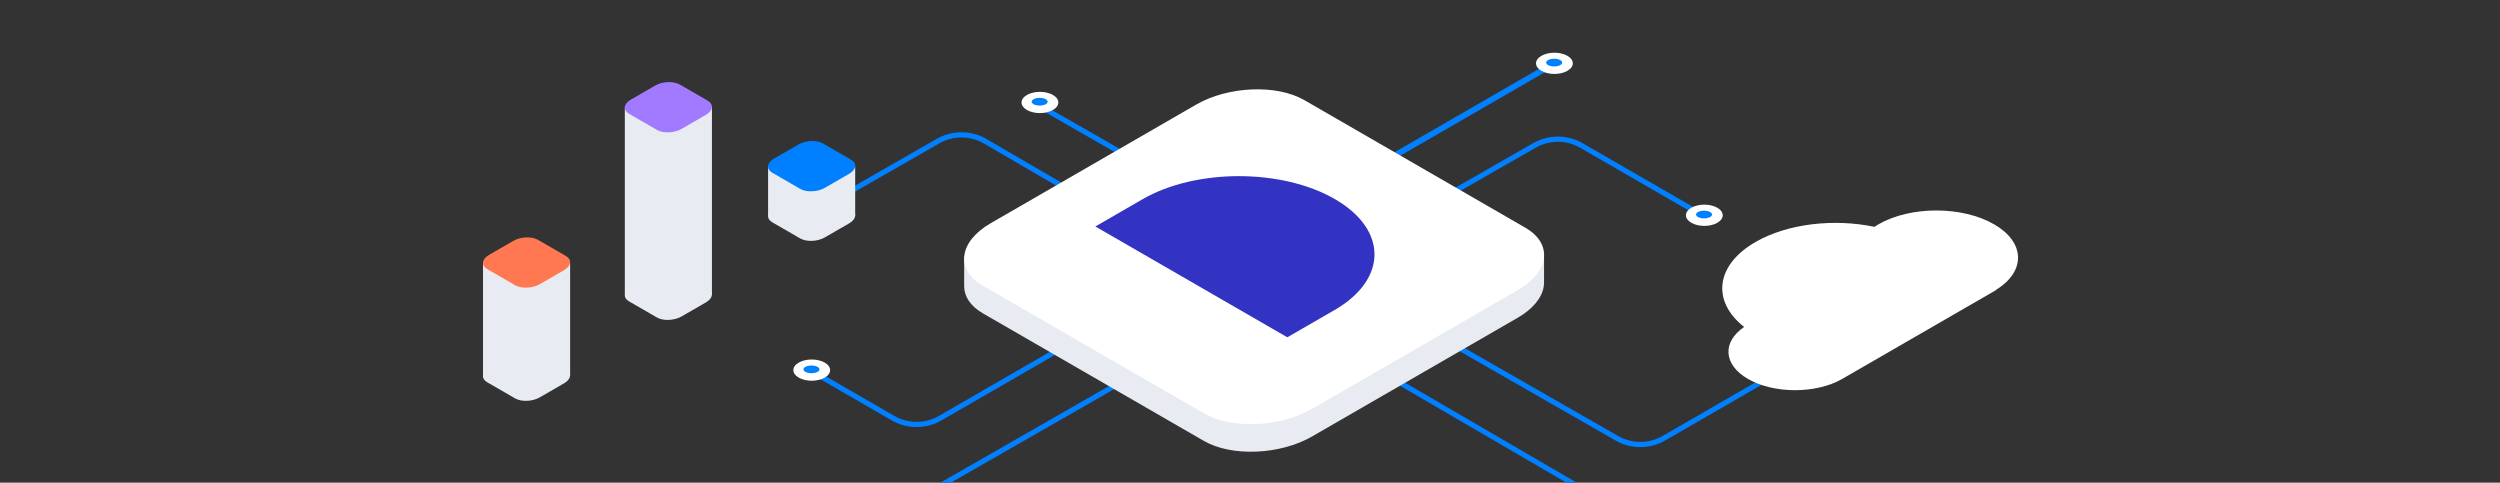 <?xml version="1.0" encoding="UTF-8"?> <svg xmlns="http://www.w3.org/2000/svg" xmlns:xlink="http://www.w3.org/1999/xlink" id="Layer_2" viewBox="0 0 1440 278"><rect x="0" y="0" width="1440" height="278" fill="#333333" stroke="none"/><defs><style> .cls-1, .cls-2, .cls-3 { fill: none; } .cls-4 { fill: #e8ecf2; } .cls-2 { stroke-width: 3.39px; } .cls-2, .cls-3 { stroke: #0080ff; } .cls-3 { stroke-width: 3px; } .cls-5 { fill: #fff; } .cls-6 { fill: #a17aff; } .cls-7 { fill: #3232c3; } .cls-8 { fill: #ff7852; } .cls-9 { fill: #0080ff; } .cls-10 { clip-path: url(#clippath); } </style><clipPath id="clippath"><rect class="cls-1" width="1440" height="278"></rect></clipPath></defs><g id="Layer_1-2" data-name="Layer_1"><g class="cls-10"><g><path class="cls-2" d="M665.62,169.11l229.72-132.63"></path><path class="cls-5" d="M902.83,40.8c-4.14,2.39-10.84,2.39-14.98,0-4.14-2.39-4.14-6.26,0-8.65,4.14-2.39,10.84-2.39,14.98,0,4.14,2.39,4.14,6.26,0,8.65Z"></path><ellipse class="cls-9" cx="895.19" cy="36.05" rx="4.61" ry="2.22"></ellipse></g><path class="cls-3" d="M738.74,127.01l-197.16,113.83c-8.42,4.86-18.79,4.86-27.21,0l-48.42-27.95"></path><path class="cls-3" d="M449.58,332.47l434.14-248.65c8.42-4.86,18.79-4.86,27.21,0l71.13,41.07"></path><path class="cls-3" d="M684.94,111.33l246.29,141.06c8.42,4.86,18.79,4.86,27.21,0l159.22-91.92"></path><path class="cls-3" d="M476.86,117.61l63.35-36.28c8.42-4.86,18.79-4.86,27.21,0l372.19,216.69"></path><g><line class="cls-3" x1="594.31" y1="58.47" x2="733.46" y2="138.17"></line><path class="cls-5" d="M606.49,63.35c-4.14,2.39-10.84,2.39-14.98,0-4.14-2.39-4.14-6.26,0-8.65,4.14-2.39,10.84-2.39,14.98,0,4.14,2.39,4.14,6.26,0,8.65Z"></path><ellipse class="cls-9" cx="598.85" cy="58.59" rx="4.61" ry="2.22"></ellipse></g><g><path class="cls-4" d="M296.72,229.48l-16.07-9.28c-3.63-2.1-3.18-5.76,1.02-8.18l14.03-44.74c4.19-2.42,10.53-2.68,14.16-.59l16.07,45.92c3.63,2.1,3.18,5.76-1.02,8.18l-14.03,8.1c-4.19,2.42-10.53,2.68-14.16.59Z"></path><rect class="cls-4" x="278.22" y="151.22" width="50.17" height="65.19"></rect><path class="cls-8" d="M296.72,164.29l-16.07-9.28c-3.63-2.1-3.18-5.76,1.02-8.18l14.03-8.1c4.19-2.42,10.53-2.68,14.16-.59l16.07,9.28c3.63,2.1,3.18,5.76-1.02,8.18l-14.03,8.1c-4.19,2.42-10.53,2.68-14.16.59Z"></path></g><g><path class="cls-4" d="M378.41,182.88l-16.07-9.28c-3.63-2.1-3.18-5.76,1.02-8.18l14.03-87.6c4.19-2.42,10.53-2.68,14.16-.59l16.07,88.77c3.63,2.1,3.18,5.76-1.02,8.18l-14.03,8.1c-4.19,2.42-10.53,2.68-14.16.59Z"></path><rect class="cls-4" x="359.9" y="61.77" width="50.17" height="108.05"></rect><path class="cls-6" d="M378.41,74.84l-16.07-9.28c-3.63-2.1-3.18-5.76,1.02-8.18l14.03-8.1c4.19-2.42,10.53-2.68,14.16-.59l16.07,9.28c3.63,2.1,3.18,5.76-1.02,8.18l-14.03,8.1c-4.19,2.42-10.53,2.68-14.16.59Z"></path></g><g><path class="cls-4" d="M460.93,137.34l-16.07-9.28c-3.63-2.1-3.18-5.76,1.02-8.18l14.03-8.1c4.19-2.42,10.53-2.68,14.16-.59l16.07,9.28c3.63,2.1,3.18,5.76-1.02,8.18l-14.03,8.1c-4.19,2.42-10.53,2.68-14.16.59Z"></path><rect class="cls-4" x="442.42" y="95.72" width="50.17" height="28.55"></rect><path class="cls-9" d="M460.93,108.79l-16.07-9.28c-3.63-2.1-3.18-5.76,1.02-8.18l14.03-8.1c4.19-2.42,10.53-2.68,14.16-.59l16.07,9.28c3.63,2.1,3.18,5.76-1.02,8.18l-14.03,8.1c-4.19,2.42-10.53,2.68-14.16.59Z"></path></g><g><path class="cls-4" d="M889.37,162.26v-16.14h-13.56v1.74h-30.5l-94-54.27c-15.98-9.22-43.9-8.07-62.35,2.58l-89.53,51.69h-44.07v16.99c0,5.85,3.54,11.45,10.78,15.63l127.3,73.49c15.97,9.22,43.89,8.07,62.33-2.58l118.35-68.32c8.93-5.14,14.01-11.59,15.05-17.91.16-.97.22-1.94.19-2.9Z"></path><path class="cls-5" d="M693.44,238.06l-127.29-73.49c-15.98-9.23-13.97-25.34,4.48-35.99l118.34-68.32c18.45-10.65,46.36-11.81,62.34-2.58l127.29,73.49c15.98,9.23,13.97,25.34-4.48,35.99l-118.34,68.32c-18.45,10.65-46.36,11.81-62.34,2.58Z"></path><path class="cls-7" d="M768.71,178.57l-27.21,15.71-110.57-63.83,27.21-15.71c30.61-17.67,80.18-17.71,110.71-.08,30.53,17.63,30.46,46.24-.14,63.92Z"></path></g><path class="cls-5" d="M1148.6,129.2c-18.39-10.62-48.2-10.62-66.59,0-.82.47-1.59.96-2.34,1.46-23.1-4.86-50-1.95-68.53,8.75-23.09,13.33-25.26,34.16-6.52,48.91-12.73,8.71-12.01,21.74,2.2,29.94,14.99,8.65,39.29,8.65,54.28,0l88.56-51.13-.08-.05c.1-.06.17-.13.27-.2,17.12-10.66,16.71-27.32-1.25-37.69Z"></path><g><path class="cls-5" d="M475.05,217.51c-4.14,2.39-10.84,2.39-14.98,0-4.14-2.39-4.14-6.26,0-8.65,4.14-2.39,10.84-2.39,14.98,0,4.14,2.39,4.14,6.26,0,8.65Z"></path><ellipse class="cls-9" cx="467.41" cy="212.76" rx="4.61" ry="2.22"></ellipse></g><g><path class="cls-5" d="M989.18,128.32c-4.14,2.39-10.84,2.39-14.98,0-4.14-2.39-4.14-6.26,0-8.65,4.14-2.39,10.84-2.39,14.98,0,4.14,2.39,4.14,6.26,0,8.65Z"></path><ellipse class="cls-9" cx="981.54" cy="123.56" rx="4.61" ry="2.22"></ellipse></g></g></g></svg> 